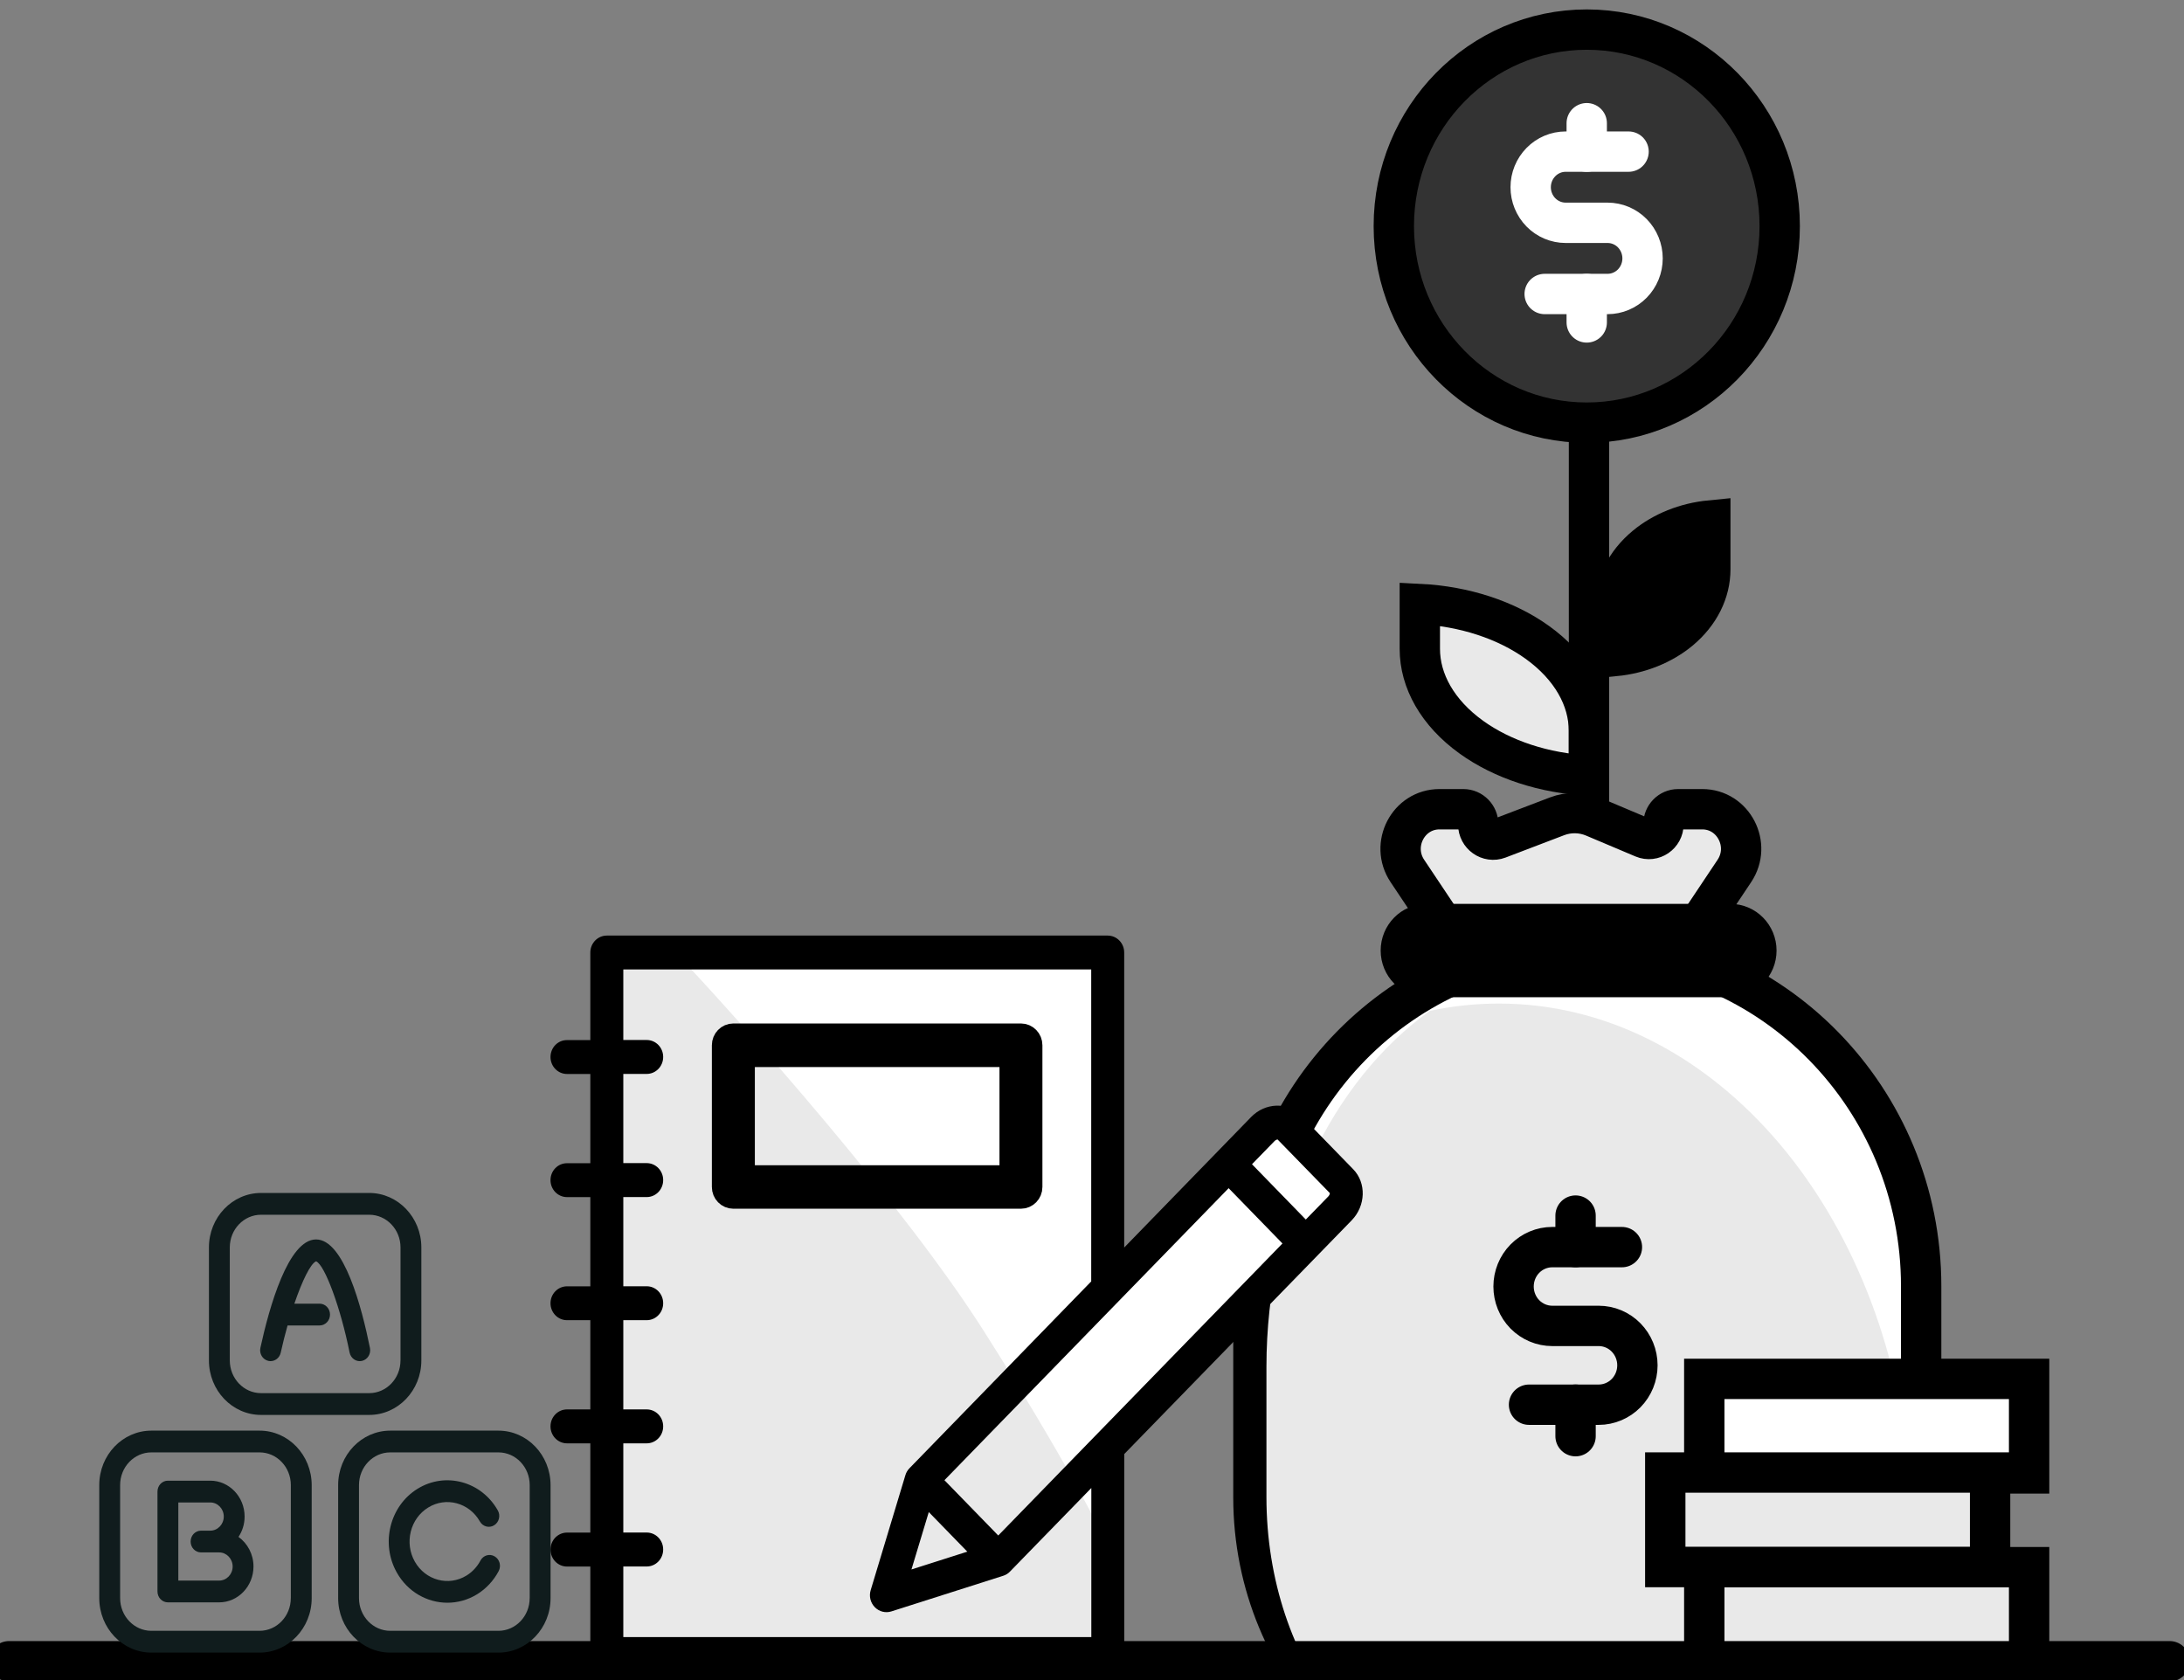 <svg width="78" height="60" viewBox="0 0 78 60" fill="none" xmlns="http://www.w3.org/2000/svg">
<rect x="0" y="0" width="78" height="60" fill="#808080" stroke="none"/>
<path d="M56.747 27.698C55.153 27.618 53.662 27.127 52.552 26.329C51.337 25.456 50.708 24.313 50.708 23.173V21.571C52.302 21.651 53.793 22.142 54.903 22.94C56.118 23.813 56.747 24.956 56.747 26.096V27.698Z" fill="#E9E9E9" stroke="black" stroke-width="1.441" stroke-miterlimit="10"/>
<path d="M59.984 22.507C59.368 23.016 58.554 23.344 57.675 23.43V21.681C57.675 20.89 58.054 20.105 58.774 19.509C59.389 19 60.203 18.672 61.082 18.586V20.335C61.082 21.126 60.703 21.911 59.984 22.507Z" fill="black" stroke="black" stroke-width="1.441" stroke-miterlimit="10"/>
<path d="M56.75 9.101V31.813" stroke="black" stroke-width="1.441"/>
<path d="M56.67 15.094C60.475 15.094 63.561 11.951 63.561 8.075C63.561 4.199 60.475 1.057 56.67 1.057C52.864 1.057 49.779 4.199 49.779 8.075C49.779 11.951 52.864 15.094 56.67 15.094Z" fill="#333333" stroke="black" stroke-width="1.441"/>
<path d="M56.669 4.4V5.416" stroke="white" stroke-width="1.441" stroke-linecap="round" stroke-linejoin="round"/>
<path d="M56.669 10.499V11.515" stroke="white" stroke-width="1.441" stroke-linecap="round" stroke-linejoin="round"/>
<path d="M55.167 10.499H57.414C57.745 10.499 58.063 10.365 58.297 10.127C58.531 9.888 58.663 9.565 58.663 9.228C58.663 8.891 58.531 8.568 58.297 8.329C58.063 8.091 57.745 7.957 57.414 7.957H55.916C55.585 7.957 55.267 7.823 55.033 7.585C54.799 7.346 54.667 7.023 54.667 6.686C54.667 6.349 54.799 6.026 55.033 5.788C55.267 5.549 55.585 5.415 55.916 5.415H58.163" stroke="white" stroke-width="1.441" stroke-linecap="round" stroke-linejoin="round"/>
<path d="M52.242 34.066C52.587 34.584 53.163 34.894 53.778 34.894H58.427C59.042 34.894 59.617 34.584 59.964 34.066L61.941 31.105C62.567 30.169 61.909 28.9 60.796 28.9H59.932C59.644 28.9 59.41 29.138 59.41 29.431C59.41 29.81 59.033 30.067 58.689 29.922L56.925 29.177C56.504 28.999 56.032 28.991 55.606 29.154L53.515 29.952C53.166 30.085 52.794 29.822 52.794 29.443C52.794 29.143 52.556 28.9 52.262 28.9H51.409C50.296 28.9 49.638 30.169 50.264 31.105L52.242 34.066Z" fill="#E9E9E9" stroke="black" stroke-width="1.441"/>
<path d="M44.765 53.477C44.765 59.678 49.7 64.705 55.788 64.705H57.589C63.677 64.705 68.613 59.678 68.613 53.477V45.936C68.613 39.229 63.274 33.791 56.689 33.791C50.104 33.791 44.765 39.229 44.765 45.936V53.477Z" fill="white" stroke="black" stroke-width="1.441"/>
<path d="M45.23 53.462C45.23 59.41 49.016 64.231 53.688 64.231H59.69C64.362 64.231 68.148 59.41 68.148 53.462V52.165C67.207 42.954 61.021 35.84 53.53 35.84C52.689 35.84 51.864 35.93 51.061 36.102C47.58 38.606 45.23 43.361 45.23 48.814V53.462Z" fill="#E9E9E9"/>
<path d="M56.27 43.412V44.537" stroke="black" stroke-width="1.441" stroke-linecap="round" stroke-linejoin="round"/>
<path d="M56.27 50.164V51.29" stroke="black" stroke-width="1.441" stroke-linecap="round" stroke-linejoin="round"/>
<path d="M54.608 50.166H57.097C57.463 50.166 57.815 50.017 58.074 49.754C58.333 49.49 58.479 49.132 58.479 48.759C58.479 48.386 58.333 48.028 58.074 47.764C57.815 47.5 57.463 47.352 57.097 47.352H55.438C55.071 47.352 54.72 47.203 54.46 46.94C54.201 46.676 54.056 46.318 54.056 45.945C54.056 45.571 54.201 45.214 54.46 44.95C54.72 44.686 55.071 44.538 55.438 44.538H57.926" stroke="black" stroke-width="1.441" stroke-linecap="round" stroke-linejoin="round"/>
<path d="M61.799 33H50.959C50.446 33 50.03 33.424 50.03 33.947C50.03 34.469 50.446 34.893 50.959 34.893H61.799C62.312 34.893 62.728 34.469 62.728 33.947C62.728 33.424 62.312 33 61.799 33Z" fill="black" stroke="black" stroke-width="1.441"/>
<path d="M72.468 49.244H60.867V52.62H72.468V49.244Z" fill="white" stroke="black" stroke-width="1.441"/>
<path d="M71.075 52.588H59.474V55.964H71.075V52.588Z" fill="#E9E9E9" stroke="black" stroke-width="1.441"/>
<path d="M72.468 55.968H60.867V59.344H72.468V55.968Z" fill="#E9E9E9" stroke="black" stroke-width="1.441"/>
<path d="M21.917 34.068V59.018L39.645 58.69V51.796L48.025 42.604L45.124 39.977L39.645 45.558L39.322 34.068H21.917Z" fill="white"/>
<path d="M35.132 47.528C32.296 43.063 26.645 36.695 24.174 34.068L21.917 34.397V59.018L39.645 58.69V55.407C39.322 54.641 37.969 51.993 35.132 47.528Z" fill="#E9E9E9"/>
<path d="M0.322 59.328H77.488" stroke="black" stroke-width="1.441" stroke-linecap="round"/>
<path d="M35.873 42.114H36.196V41.785V37.935V37.607H35.873H26.781H26.459V37.935V41.785V42.114H26.781H35.873ZM36.729 37.329V42.39C36.729 42.547 36.607 42.667 36.461 42.667H26.191C26.045 42.667 25.924 42.547 25.924 42.39V37.329C25.924 37.172 26.045 37.051 26.191 37.051H36.461C36.607 37.051 36.729 37.172 36.729 37.329Z" fill="black" stroke="black"/>
<path d="M48.33 41.758L46.457 39.834C45.985 39.347 45.188 39.375 44.684 39.891L40.15 44.553V34.018C40.15 33.682 39.886 33.412 39.56 33.412H21.673C21.347 33.412 21.083 33.682 21.083 34.018V37.145H20.251C19.925 37.142 19.661 37.413 19.661 37.749C19.661 38.084 19.925 38.355 20.251 38.355H21.083V41.542H20.251C19.925 41.54 19.661 41.811 19.661 42.146C19.661 42.482 19.925 42.752 20.251 42.752H21.083V45.938H20.251C19.925 45.938 19.661 46.209 19.661 46.542C19.661 46.877 19.925 47.148 20.251 47.148H21.083V50.334H20.251C19.925 50.334 19.661 50.604 19.661 50.94C19.661 51.275 19.925 51.546 20.251 51.546H21.083V54.733H20.251C19.925 54.733 19.661 55.004 19.661 55.34C19.661 55.675 19.925 55.946 20.251 55.946H21.083V59.072C21.083 59.408 21.347 59.678 21.673 59.678H39.562C39.888 59.678 40.152 59.408 40.152 59.072V51.928L48.276 43.58C48.778 43.062 48.803 42.245 48.33 41.758ZM38.972 58.464H22.261V55.944H23.095C23.422 55.944 23.685 55.673 23.685 55.337C23.685 55.002 23.422 54.731 23.095 54.731H22.261V51.546H23.095C23.422 51.546 23.685 51.275 23.685 50.94C23.685 50.604 23.422 50.334 23.095 50.334H22.261V47.148H23.095C23.422 47.148 23.685 46.877 23.685 46.542C23.685 46.207 23.422 45.936 23.095 45.936H22.261V42.751H23.095C23.422 42.751 23.685 42.48 23.685 42.144C23.685 41.809 23.422 41.538 23.095 41.538H22.261V38.353H23.095C23.422 38.353 23.685 38.082 23.685 37.747C23.685 37.411 23.422 37.141 23.095 37.141H22.261V34.622H38.972V45.763L32.482 52.434C32.413 52.503 32.363 52.589 32.335 52.684L31.096 56.789C31.031 57.003 31.086 57.236 31.243 57.397C31.401 57.56 31.63 57.613 31.834 57.548L35.83 56.275C35.922 56.246 36.005 56.195 36.072 56.124L38.976 53.141V58.464H38.972ZM33.171 54L34.547 55.414L32.552 56.05L33.171 54ZM35.652 54.837L33.73 52.862L43.88 42.433L45.802 44.408L35.652 54.837ZM47.442 42.725L46.636 43.553L44.714 41.578L45.52 40.75C45.569 40.699 45.623 40.695 45.627 40.693L47.493 42.607C47.495 42.619 47.492 42.672 47.442 42.725Z" fill="black"/>
<path d="M9.271 51.092H5.406C4.38 51.092 3.545 51.963 3.545 53.036V57.074C3.545 58.146 4.38 59.019 5.406 59.019H9.271C10.296 59.019 11.132 58.147 11.132 57.074V53.036C11.13 51.963 10.296 51.092 9.271 51.092ZM10.386 57.074C10.386 57.717 9.886 58.241 9.269 58.241H5.406C4.791 58.241 4.29 57.718 4.29 57.074V53.036C4.29 52.393 4.79 51.869 5.406 51.869H9.271C9.886 51.869 10.387 52.392 10.387 53.036V57.074H10.386Z" fill="#101C1D"/>
<path d="M17.8 51.092H13.938C12.912 51.092 12.077 51.963 12.077 53.036V57.074C12.077 58.146 12.912 59.019 13.938 59.019H17.802C18.827 59.019 19.663 58.147 19.663 57.074V53.036C19.661 51.963 18.827 51.092 17.8 51.092ZM18.917 57.074C18.917 57.717 18.417 58.241 17.8 58.241H13.938C13.322 58.241 12.821 57.718 12.821 57.074V53.036C12.821 52.393 13.321 51.869 13.938 51.869H17.802C18.417 51.869 18.918 52.392 18.918 53.036V57.074H18.917Z" fill="#101C1D"/>
<path d="M13.186 42.604H9.323C8.296 42.604 7.462 43.477 7.462 44.548V48.586C7.462 49.658 8.296 50.531 9.323 50.531H13.187C14.213 50.531 15.048 49.658 15.048 48.586V44.548C15.047 43.477 14.213 42.604 13.186 42.604ZM14.303 48.586C14.303 49.229 13.803 49.753 13.186 49.753H9.323C8.708 49.753 8.207 49.229 8.207 48.586V44.548C8.207 43.906 8.707 43.382 9.323 43.382H13.187C13.803 43.382 14.304 43.906 14.304 44.548V48.586H14.303Z" fill="#101C1D"/>
<path d="M11.288 44.264C10.294 44.264 9.615 46.689 9.3 48.134C9.254 48.344 9.379 48.552 9.58 48.6C9.607 48.607 9.635 48.61 9.663 48.61C9.833 48.61 9.986 48.489 10.026 48.308C10.098 47.977 10.182 47.65 10.27 47.336H11.414C11.62 47.336 11.786 47.162 11.786 46.947C11.786 46.731 11.62 46.558 11.414 46.558H10.513C10.795 45.73 11.095 45.121 11.289 45.045C11.6 45.173 12.166 46.709 12.485 48.301C12.527 48.511 12.723 48.647 12.925 48.602C13.126 48.557 13.255 48.352 13.213 48.141C12.921 46.694 12.285 44.264 11.288 44.264Z" fill="#101C1D"/>
<path d="M8.518 54.887C8.656 54.68 8.736 54.431 8.736 54.16C8.736 53.454 8.186 52.879 7.51 52.879H5.996C5.79 52.879 5.624 53.053 5.624 53.268V56.836C5.624 57.051 5.79 57.225 5.996 57.225H7.827C8.503 57.225 9.053 56.65 9.053 55.944C9.053 55.505 8.84 55.119 8.518 54.887ZM7.827 56.447H6.369V53.657H7.51C7.775 53.657 7.992 53.883 7.992 54.16C7.992 54.438 7.775 54.664 7.51 54.664H7.18C6.974 54.664 6.808 54.837 6.808 55.053C6.808 55.268 6.974 55.441 7.18 55.441H7.827C8.092 55.441 8.309 55.668 8.309 55.945C8.309 56.222 8.092 56.447 7.827 56.447Z" fill="#101C1D"/>
<path d="M17.663 55.581C17.483 55.477 17.257 55.545 17.158 55.734C17.042 55.953 16.87 56.138 16.663 56.266C16.023 56.662 15.194 56.439 14.815 55.77C14.632 55.446 14.581 55.066 14.67 54.701C14.76 54.337 14.98 54.031 15.291 53.839C15.931 53.443 16.759 53.666 17.138 54.335C17.242 54.52 17.471 54.582 17.648 54.472C17.825 54.363 17.884 54.124 17.778 53.94C17.191 52.901 15.905 52.555 14.912 53.169C13.918 53.782 13.587 55.126 14.174 56.164C14.565 56.855 15.263 57.238 15.979 57.238C16.341 57.238 16.707 57.141 17.041 56.935C17.364 56.735 17.629 56.45 17.81 56.108C17.909 55.92 17.843 55.684 17.663 55.581Z" fill="#101C1D"/>
</svg>
